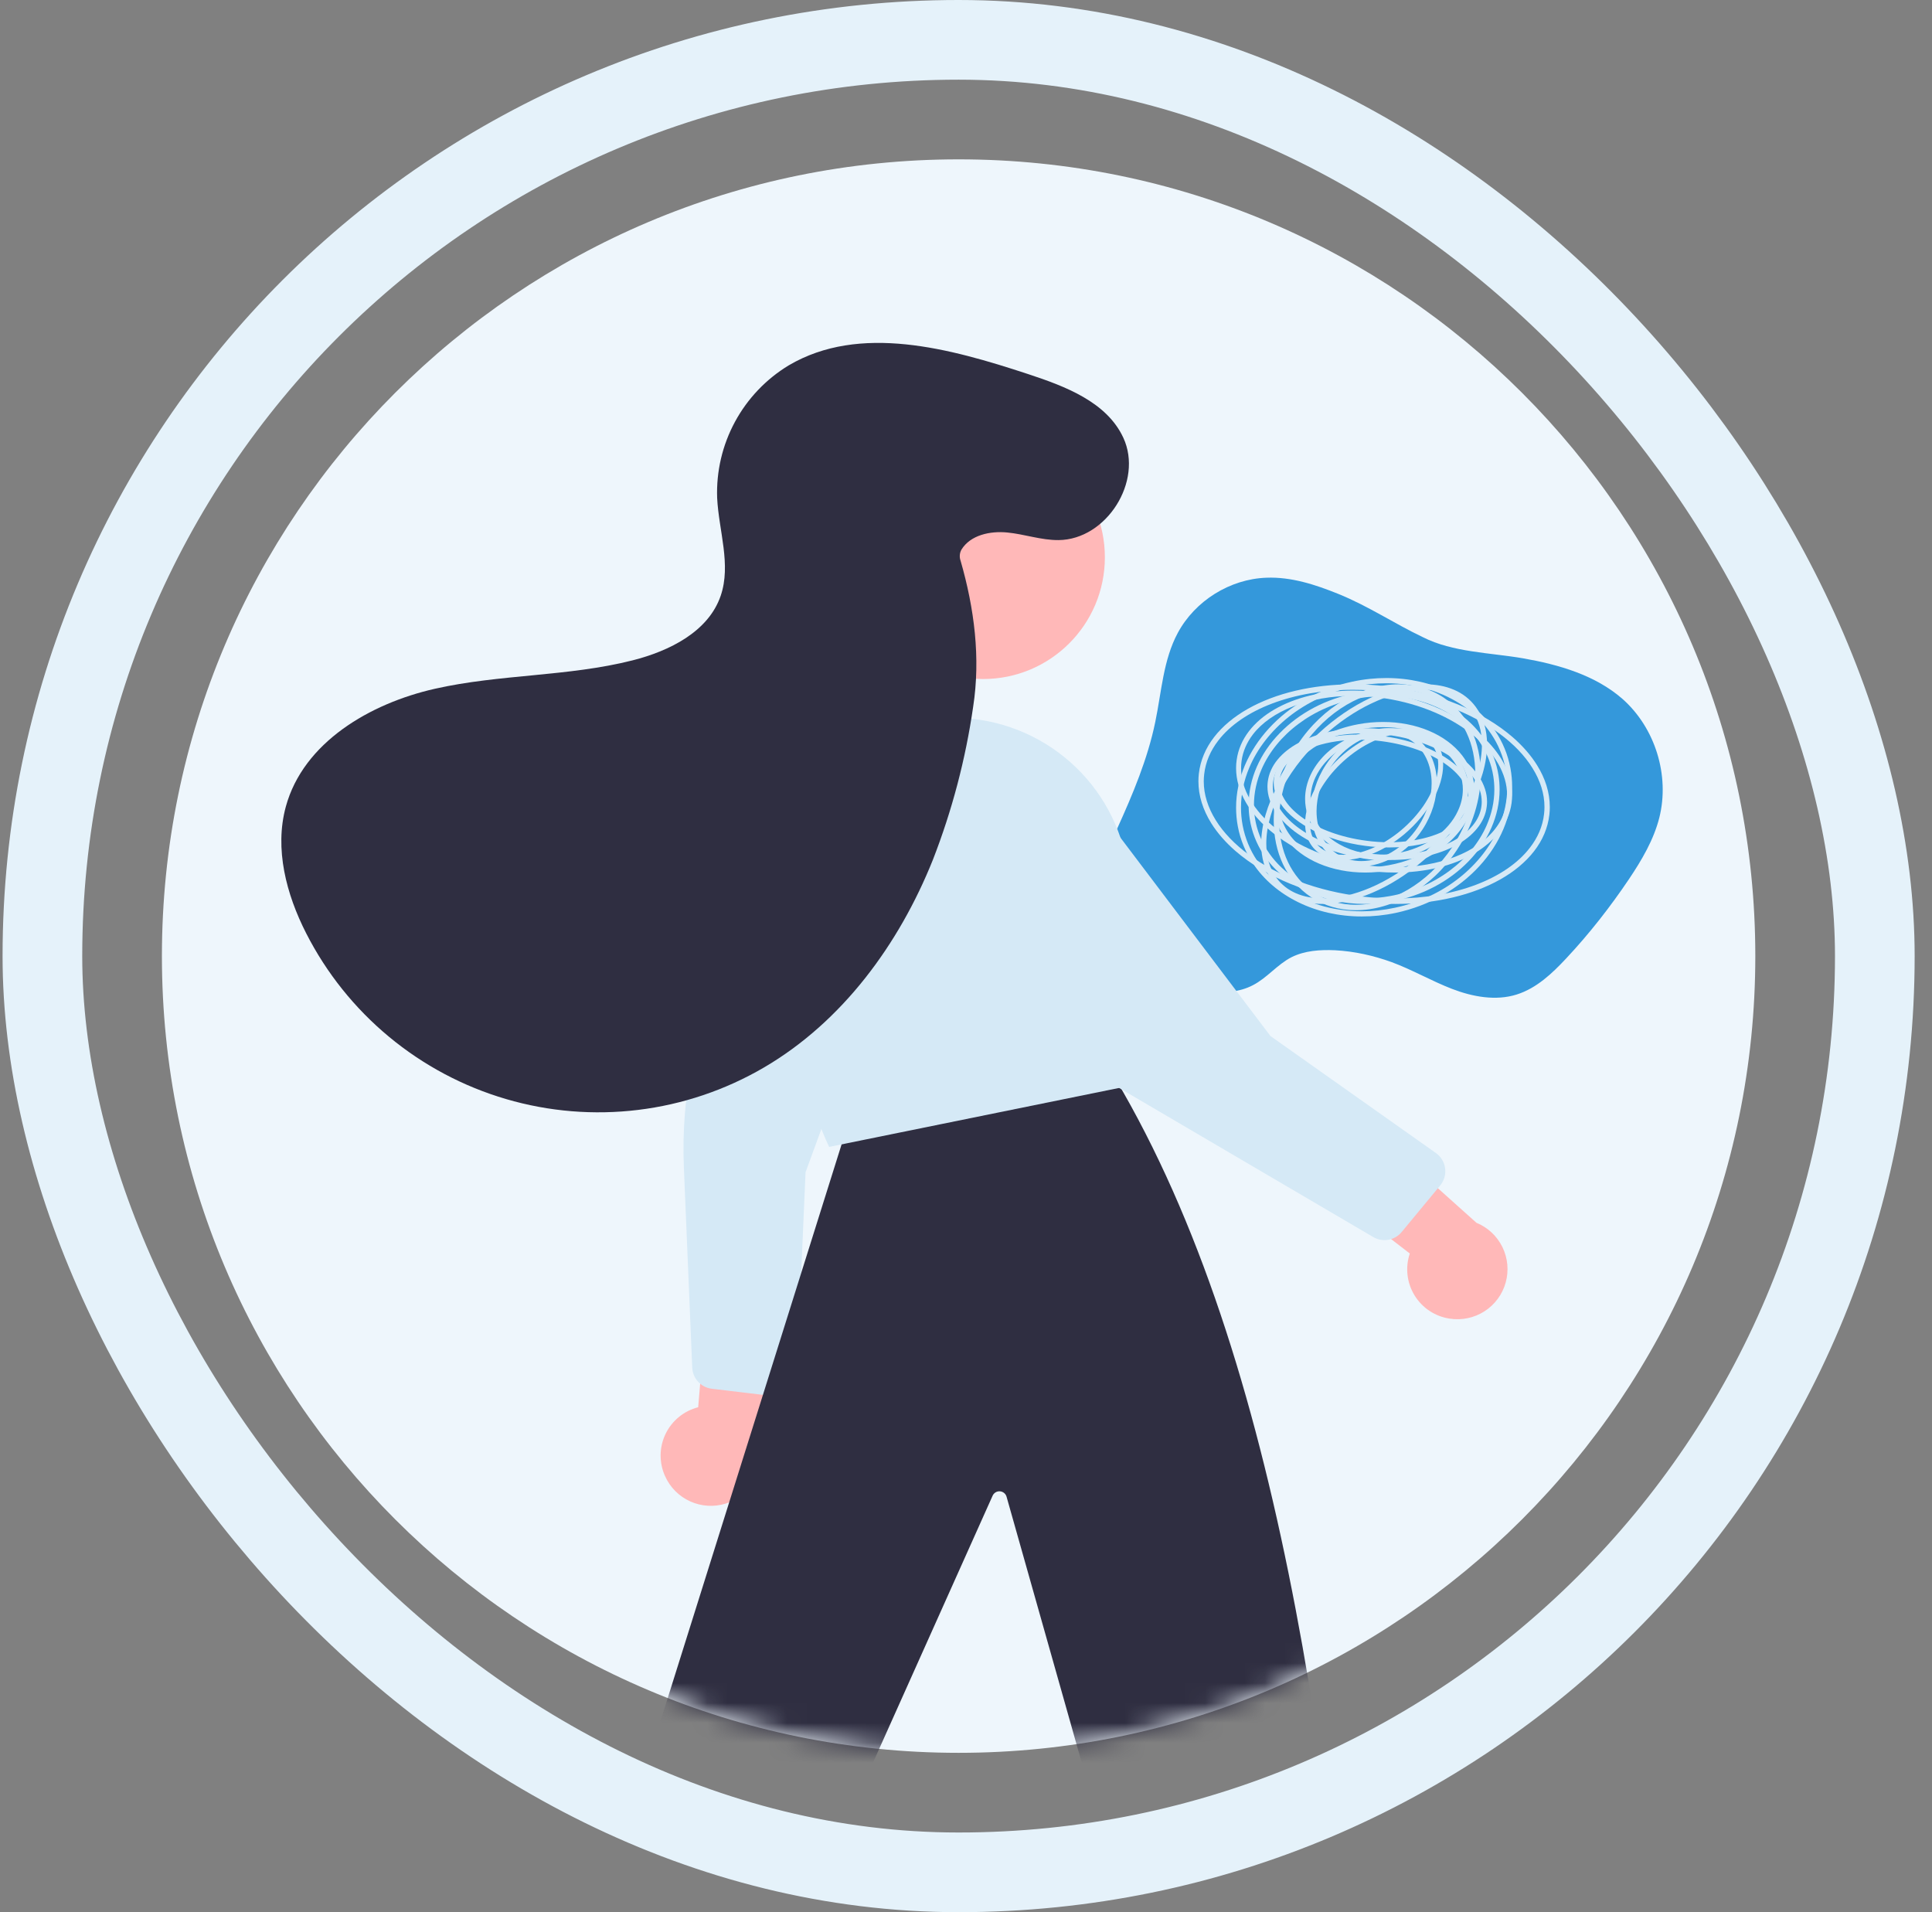<svg width="97" height="96" viewBox="0 0 97 96" fill="none" xmlns="http://www.w3.org/2000/svg">
<rect x="0" y="0" width="97" height="96" fill="#808080" stroke="none"/>
<rect x="2.129" y="2" width="92" height="92" rx="46" stroke="#E5F2FA" stroke-width="4"/>
<path d="M48.129 88C70.22 88 88.129 70.091 88.129 48C88.129 25.909 70.22 8 48.129 8C26.038 8 8.129 25.909 8.129 48C8.129 70.091 26.038 88 48.129 88Z" fill="#EEF6FC"/>
<mask id="mask0_10532_1808" style="mask-type:alpha" maskUnits="userSpaceOnUse" x="8" y="8" width="81" height="80">
<path d="M48.129 88C70.22 88 88.129 70.091 88.129 48C88.129 25.909 70.22 8 48.129 8C26.038 8 8.129 25.909 8.129 48C8.129 70.091 26.038 88 48.129 88Z" fill="#9FCFEF"/>
</mask>
<g mask="url(#mask0_10532_1808)">
<path d="M67.192 29.817C66.043 29.352 64.828 28.954 63.58 29.004C61.748 29.07 60 30.165 59.134 31.773C58.402 33.133 58.319 34.724 58.002 36.25C57.619 38.107 56.87 39.881 56.088 41.605C55.655 42.534 55.222 43.479 55.139 44.507C55.039 45.916 55.721 47.326 56.787 48.271C57.852 49.216 59.267 49.713 60.683 49.813C61.432 49.862 62.231 49.813 62.897 49.465C63.613 49.1 64.129 48.42 64.845 48.055C65.511 47.724 66.276 47.674 67.026 47.707C67.991 47.757 68.957 47.972 69.873 48.304C70.905 48.685 71.871 49.249 72.903 49.647C73.935 50.045 75.1 50.26 76.149 49.929C77.148 49.614 77.931 48.868 78.63 48.121C79.795 46.878 80.844 45.535 81.793 44.126C82.426 43.181 83.025 42.169 83.308 41.058C83.841 38.936 83.108 36.548 81.46 35.089C80.095 33.895 78.264 33.365 76.466 33.05C74.834 32.768 72.936 32.751 71.438 31.989C70.006 31.309 68.707 30.43 67.192 29.817Z" fill="#3498DB"/>
<path d="M62.878 41.103L62.747 41.126C62.848 41.758 63.078 42.344 63.412 42.864C63.916 43.641 64.651 44.269 65.528 44.705C66.405 45.14 67.431 45.382 68.515 45.382C68.943 45.382 69.38 45.343 69.824 45.266C71.399 44.988 72.765 44.243 73.737 43.237C74.222 42.738 74.611 42.167 74.878 41.558C75.145 40.948 75.291 40.3 75.291 39.636C75.291 39.401 75.273 39.162 75.236 38.927C75.136 38.291 74.905 37.705 74.568 37.189C74.067 36.408 73.333 35.78 72.456 35.344C71.575 34.909 70.552 34.671 69.465 34.671C69.037 34.671 68.6 34.706 68.16 34.783C66.582 35.061 65.219 35.806 64.247 36.812C63.758 37.315 63.37 37.882 63.103 38.491C62.835 39.101 62.69 39.752 62.69 40.416C62.69 40.652 62.708 40.887 62.747 41.126L62.878 41.103L63.008 41.077C62.972 40.858 62.957 40.636 62.957 40.416C62.957 39.794 63.093 39.185 63.345 38.607C63.725 37.743 64.365 36.957 65.2 36.338C66.032 35.715 67.058 35.261 68.203 35.061C68.631 34.983 69.052 34.948 69.465 34.948C70.865 34.948 72.152 35.364 73.129 36.073C73.621 36.428 74.034 36.857 74.35 37.343C74.666 37.834 74.881 38.379 74.975 38.972C75.009 39.194 75.027 39.413 75.027 39.636C75.027 40.255 74.89 40.864 74.638 41.442C74.259 42.306 73.618 43.092 72.783 43.712C71.949 44.334 70.922 44.788 69.781 44.988C69.353 45.066 68.928 45.101 68.515 45.101C67.119 45.101 65.832 44.685 64.851 43.976C64.362 43.621 63.947 43.192 63.634 42.706C63.318 42.219 63.103 41.67 63.008 41.077L62.878 41.103Z" fill="#D5E9F6"/>
<path d="M62.089 38.157C62.068 38.293 62.06 38.429 62.06 38.564C62.06 39.154 62.236 39.737 62.55 40.283C63.023 41.101 63.81 41.841 64.811 42.434C65.811 43.023 67.031 43.464 68.372 43.674C68.94 43.763 69.496 43.806 70.036 43.806C71.564 43.806 72.945 43.467 73.989 42.862C74.511 42.56 74.949 42.193 75.275 41.764C75.601 41.338 75.817 40.851 75.892 40.32C75.909 40.184 75.921 40.048 75.921 39.913C75.921 39.323 75.745 38.74 75.431 38.194C74.958 37.377 74.171 36.636 73.17 36.044C72.167 35.451 70.95 35.013 69.609 34.8C69.041 34.714 68.481 34.671 67.942 34.671C66.414 34.671 65.033 35.01 63.989 35.615C63.467 35.917 63.032 36.284 62.703 36.713C62.377 37.139 62.161 37.626 62.089 38.157L62.337 38.194C62.403 37.716 62.599 37.275 62.899 36.88C63.352 36.287 64.052 35.8 64.92 35.464C65.788 35.124 66.823 34.936 67.942 34.936C68.47 34.936 69.015 34.979 69.571 35.066C71.322 35.34 72.856 36.016 73.943 36.895C74.488 37.336 74.92 37.824 75.215 38.336C75.509 38.848 75.667 39.379 75.667 39.913C75.667 40.036 75.659 40.16 75.641 40.283C75.575 40.761 75.382 41.202 75.079 41.597C74.626 42.19 73.928 42.677 73.058 43.014C72.19 43.35 71.154 43.538 70.036 43.538C69.508 43.538 68.963 43.498 68.409 43.411C66.659 43.137 65.125 42.461 64.038 41.582C63.493 41.141 63.06 40.653 62.766 40.141C62.469 39.629 62.311 39.098 62.311 38.564C62.311 38.441 62.319 38.318 62.337 38.194L62.089 38.157Z" fill="#D5E9F6"/>
<path d="M65.896 44.923L65.82 45.037C66.496 45.485 67.272 45.697 68.073 45.697C68.99 45.697 69.941 45.422 70.817 44.907C71.696 44.392 72.506 43.638 73.141 42.681C73.948 41.462 74.343 40.116 74.346 38.862C74.346 38.073 74.186 37.318 73.873 36.655C73.56 35.995 73.091 35.429 72.472 35.016C71.796 34.567 71.02 34.356 70.219 34.356C69.302 34.356 68.355 34.633 67.475 35.148C66.596 35.663 65.789 36.415 65.151 37.375C64.344 38.591 63.95 39.936 63.95 41.193C63.95 41.983 64.106 42.737 64.419 43.398C64.732 44.058 65.201 44.626 65.82 45.037L65.896 44.923L65.974 44.809C65.398 44.427 64.96 43.9 64.666 43.281C64.372 42.662 64.222 41.945 64.222 41.193C64.222 39.996 64.6 38.698 65.379 37.526C65.993 36.601 66.772 35.878 67.613 35.382C68.455 34.889 69.356 34.63 70.219 34.63C70.97 34.63 71.693 34.829 72.318 35.246C72.897 35.628 73.332 36.153 73.626 36.775C73.92 37.394 74.07 38.108 74.07 38.862C74.07 40.059 73.692 41.354 72.913 42.529C72.3 43.451 71.521 44.178 70.679 44.67C69.838 45.163 68.936 45.425 68.073 45.425C67.322 45.425 66.6 45.226 65.974 44.809L65.896 44.923Z" fill="#D5E9F6"/>
<path d="M63.99 44.162L63.887 44.248C64.171 44.633 64.543 44.917 64.973 45.105C65.406 45.289 65.895 45.382 66.424 45.382C67.188 45.379 68.033 45.191 68.891 44.824C69.751 44.461 70.626 43.917 71.454 43.206C72.463 42.343 73.262 41.343 73.812 40.334C74.359 39.324 74.661 38.302 74.661 37.378C74.661 37.021 74.617 36.681 74.523 36.362C74.43 36.044 74.286 35.751 74.093 35.489C73.809 35.104 73.438 34.817 73.008 34.633C72.575 34.445 72.086 34.356 71.556 34.356C70.793 34.356 69.947 34.544 69.09 34.91C68.23 35.276 67.355 35.818 66.527 36.528C65.52 37.394 64.718 38.391 64.168 39.401C63.621 40.41 63.32 41.436 63.32 42.356C63.32 42.713 63.364 43.053 63.46 43.372C63.554 43.691 63.694 43.987 63.887 44.248L63.99 44.162L64.089 44.076C63.917 43.84 63.788 43.576 63.703 43.289C63.618 42.999 63.577 42.687 63.577 42.356C63.574 41.499 63.858 40.518 64.391 39.541C64.923 38.563 65.701 37.588 66.688 36.744C67.495 36.05 68.35 35.521 69.183 35.168C70.017 34.811 70.831 34.633 71.556 34.633C72.057 34.633 72.516 34.719 72.911 34.888C73.306 35.059 73.637 35.314 73.891 35.661C74.067 35.894 74.193 36.158 74.278 36.448C74.362 36.735 74.403 37.047 74.403 37.378C74.406 38.235 74.122 39.216 73.59 40.194C73.06 41.171 72.279 42.146 71.296 42.99C70.488 43.684 69.634 44.213 68.797 44.569C67.963 44.923 67.15 45.105 66.424 45.105C65.924 45.105 65.464 45.019 65.069 44.847C64.674 44.675 64.344 44.42 64.089 44.076L63.99 44.162Z" fill="#D5E9F6"/>
<path d="M62.268 41.462L62.147 41.486C62.276 42.169 62.538 42.795 62.907 43.348C63.458 44.176 64.249 44.842 65.192 45.301C66.132 45.761 67.22 46.011 68.374 46.011C68.931 46.011 69.505 45.954 70.085 45.83C71.782 45.467 73.239 44.612 74.275 43.484C74.793 42.919 75.204 42.287 75.485 41.616C75.769 40.945 75.921 40.231 75.921 39.506C75.921 39.195 75.893 38.88 75.834 38.566C75.707 37.883 75.445 37.26 75.077 36.707C74.522 35.875 73.732 35.21 72.792 34.751C71.852 34.291 70.76 34.04 69.609 34.04C69.049 34.04 68.475 34.098 67.899 34.222C66.199 34.584 64.744 35.44 63.709 36.568C63.191 37.133 62.78 37.765 62.496 38.436C62.215 39.11 62.06 39.82 62.06 40.546C62.06 40.857 62.088 41.172 62.147 41.486L62.268 41.462L62.389 41.435C62.333 41.138 62.307 40.842 62.307 40.546C62.307 39.86 62.451 39.185 62.721 38.545C63.126 37.58 63.813 36.698 64.708 35.987C65.602 35.28 66.708 34.745 67.946 34.479C68.509 34.361 69.066 34.303 69.609 34.303C71.101 34.303 72.48 34.739 73.543 35.494C74.072 35.875 74.525 36.332 74.874 36.858C75.226 37.381 75.471 37.973 75.595 38.617C75.648 38.913 75.676 39.213 75.676 39.506C75.676 40.192 75.53 40.866 75.263 41.51C74.857 42.472 74.171 43.354 73.276 44.065C72.378 44.775 71.275 45.31 70.034 45.573C69.472 45.694 68.914 45.752 68.374 45.752C66.88 45.752 65.501 45.316 64.44 44.557C63.908 44.18 63.455 43.72 63.106 43.194C62.758 42.671 62.51 42.079 62.389 41.435L62.268 41.462Z" fill="#D5E9F6"/>
<path d="M60.323 38.852L60.191 38.839C60.175 38.966 60.169 39.095 60.169 39.224C60.169 39.948 60.397 40.658 60.809 41.321C61.117 41.817 61.529 42.287 62.025 42.72C62.772 43.367 63.708 43.932 64.784 44.371C65.861 44.813 67.076 45.132 68.378 45.284C68.944 45.35 69.504 45.382 70.052 45.382C72.094 45.382 73.944 44.93 75.328 44.15C76.02 43.759 76.596 43.282 77.02 42.736C77.445 42.189 77.713 41.571 77.789 40.901C77.805 40.772 77.811 40.642 77.811 40.513C77.811 39.79 77.583 39.079 77.171 38.416C76.863 37.92 76.451 37.45 75.956 37.017C75.208 36.37 74.273 35.805 73.196 35.366C72.119 34.924 70.904 34.605 69.602 34.453C69.036 34.387 68.476 34.356 67.932 34.356C65.886 34.356 64.037 34.804 62.652 35.587C61.96 35.979 61.385 36.455 60.96 37.002C60.538 37.548 60.268 38.167 60.191 38.839L60.323 38.852L60.459 38.868C60.529 38.252 60.775 37.684 61.172 37.172C61.766 36.402 62.701 35.764 63.867 35.322C65.034 34.88 66.427 34.63 67.932 34.63C68.467 34.63 69.015 34.662 69.572 34.725C71.842 34.99 73.845 35.77 75.273 36.822C75.987 37.346 76.556 37.936 76.943 38.565C77.334 39.19 77.543 39.846 77.543 40.513C77.543 40.633 77.537 40.75 77.522 40.87C77.454 41.485 77.205 42.054 76.808 42.565C76.214 43.336 75.279 43.973 74.113 44.416C72.95 44.858 71.556 45.107 70.052 45.107C69.516 45.107 68.966 45.075 68.409 45.012C66.138 44.747 64.135 43.967 62.708 42.916C61.994 42.392 61.425 41.801 61.037 41.173C60.649 40.547 60.437 39.891 60.437 39.224C60.437 39.108 60.446 38.988 60.459 38.868L60.323 38.852Z" fill="#D5E9F6"/>
<path d="M65.562 40.546C65.628 40.941 65.78 41.301 65.999 41.624C66.326 42.107 66.805 42.493 67.376 42.763C67.949 43.029 68.612 43.176 69.317 43.176C69.594 43.176 69.877 43.154 70.164 43.108C71.186 42.935 72.071 42.48 72.703 41.86C73.021 41.552 73.273 41.201 73.448 40.825C73.622 40.446 73.716 40.044 73.716 39.633C73.716 39.486 73.706 39.339 73.681 39.191C73.616 38.8 73.463 38.436 73.245 38.116C72.915 37.633 72.438 37.244 71.865 36.978C71.295 36.708 70.631 36.561 69.927 36.561C69.65 36.561 69.366 36.583 69.08 36.633C68.055 36.802 67.17 37.26 66.537 37.878C66.223 38.188 65.97 38.539 65.796 38.916C65.621 39.292 65.525 39.696 65.525 40.107C65.525 40.251 65.537 40.398 65.562 40.546L65.83 40.502C65.808 40.37 65.799 40.239 65.799 40.107C65.799 39.737 65.883 39.373 66.042 39.028C66.282 38.514 66.687 38.041 67.217 37.668C67.746 37.294 68.397 37.022 69.123 36.899C69.394 36.855 69.662 36.834 69.927 36.834C70.815 36.834 71.631 37.081 72.251 37.508C72.56 37.721 72.822 37.978 73.018 38.267C73.217 38.558 73.351 38.884 73.41 39.238C73.435 39.37 73.445 39.502 73.445 39.633C73.445 40.003 73.361 40.364 73.198 40.709C72.962 41.226 72.554 41.697 72.027 42.07C71.497 42.443 70.846 42.719 70.12 42.838C69.846 42.885 69.578 42.907 69.317 42.907C68.429 42.907 67.612 42.656 66.992 42.23C66.684 42.02 66.422 41.762 66.223 41.471C66.026 41.179 65.889 40.856 65.83 40.502L65.562 40.546Z" fill="#D5E9F6"/>
<path d="M64.112 39.063L63.97 39.042C63.956 39.129 63.95 39.213 63.95 39.3C63.95 39.67 64.079 40.035 64.308 40.371C64.656 40.88 65.23 41.337 65.957 41.701C66.683 42.065 67.565 42.336 68.537 42.465C68.949 42.519 69.353 42.546 69.745 42.546C70.85 42.546 71.851 42.336 72.614 41.963C72.992 41.776 73.314 41.548 73.556 41.283C73.795 41.015 73.954 40.711 74.011 40.377C74.024 40.293 74.031 40.206 74.031 40.122C74.031 39.752 73.901 39.388 73.669 39.048C73.324 38.539 72.75 38.085 72.024 37.721C71.297 37.357 70.415 37.086 69.443 36.957C69.032 36.903 68.627 36.876 68.236 36.876C67.128 36.876 66.126 37.083 65.366 37.456C64.985 37.643 64.666 37.871 64.424 38.139C64.185 38.404 64.023 38.711 63.97 39.042L64.112 39.063L64.258 39.081C64.305 38.798 64.437 38.539 64.65 38.305C64.968 37.95 65.462 37.658 66.079 37.453C66.696 37.252 67.436 37.138 68.236 37.138C68.614 37.138 69.002 37.162 69.4 37.216C70.65 37.381 71.745 37.79 72.521 38.32C72.909 38.584 73.215 38.879 73.424 39.186C73.629 39.49 73.742 39.806 73.742 40.122C73.742 40.194 73.735 40.266 73.722 40.338C73.676 40.624 73.54 40.883 73.331 41.117C73.012 41.469 72.518 41.764 71.901 41.966C71.281 42.17 70.544 42.285 69.745 42.285C69.367 42.285 68.975 42.261 68.581 42.206C67.327 42.041 66.232 41.629 65.459 41.099C65.071 40.835 64.766 40.543 64.557 40.236C64.348 39.929 64.238 39.613 64.238 39.3C64.238 39.228 64.245 39.153 64.258 39.081L64.112 39.063Z" fill="#D5E9F6"/>
<path d="M67.052 42.977L66.977 43.087C67.389 43.364 67.864 43.492 68.35 43.492C68.905 43.492 69.481 43.324 70.013 43.008C70.544 42.694 71.03 42.235 71.415 41.651C71.902 40.911 72.141 40.09 72.141 39.323C72.141 38.84 72.045 38.38 71.854 37.972C71.663 37.568 71.38 37.218 71.001 36.965C70.589 36.689 70.117 36.558 69.631 36.561C69.073 36.561 68.499 36.728 67.968 37.045C67.437 37.358 66.947 37.817 66.565 38.401C66.079 39.141 65.84 39.962 65.84 40.729C65.84 41.21 65.933 41.672 66.124 42.08C66.315 42.484 66.601 42.834 66.977 43.087L67.052 42.977L67.124 42.868C66.786 42.64 66.533 42.332 66.359 41.964C66.189 41.599 66.1 41.176 66.1 40.729C66.1 40.017 66.324 39.244 66.783 38.548C67.144 37.997 67.604 37.565 68.1 37.27C68.595 36.978 69.126 36.822 69.631 36.822C70.069 36.822 70.49 36.941 70.857 37.185C71.192 37.41 71.445 37.72 71.618 38.088C71.791 38.453 71.878 38.876 71.878 39.323C71.878 40.035 71.657 40.805 71.198 41.505C70.834 42.056 70.374 42.487 69.878 42.779C69.386 43.075 68.855 43.23 68.35 43.23C67.909 43.23 67.491 43.111 67.124 42.868L67.052 42.977Z" fill="#D5E9F6"/>
<path d="M65.973 42.406L65.877 42.487C66.055 42.722 66.284 42.897 66.552 43.008C66.817 43.122 67.119 43.176 67.443 43.176C67.911 43.176 68.425 43.062 68.949 42.845C69.471 42.626 70.001 42.304 70.506 41.882C71.118 41.364 71.604 40.772 71.936 40.17C72.272 39.568 72.456 38.954 72.456 38.397C72.456 38.183 72.427 37.975 72.371 37.783C72.312 37.587 72.224 37.41 72.103 37.25C71.928 37.015 71.697 36.841 71.429 36.729C71.164 36.615 70.862 36.561 70.537 36.561C70.069 36.561 69.556 36.675 69.034 36.892C68.509 37.112 67.979 37.434 67.477 37.855C66.865 38.373 66.377 38.966 66.044 39.568C65.708 40.17 65.525 40.784 65.525 41.34C65.525 41.554 65.553 41.762 65.609 41.954C65.669 42.147 65.756 42.328 65.877 42.487L65.973 42.406L66.072 42.325C65.971 42.192 65.894 42.042 65.847 41.876C65.796 41.711 65.773 41.53 65.773 41.34C65.773 41.094 65.813 40.826 65.894 40.549C66.016 40.133 66.23 39.697 66.521 39.273C66.814 38.845 67.186 38.433 67.629 38.06C68.114 37.653 68.625 37.343 69.124 37.136C69.621 36.928 70.109 36.823 70.537 36.823C70.836 36.823 71.104 36.871 71.338 36.97C71.57 37.069 71.762 37.214 71.911 37.413C72.01 37.545 72.086 37.696 72.134 37.861C72.185 38.027 72.21 38.207 72.21 38.397C72.21 38.644 72.168 38.911 72.086 39.188C71.965 39.604 71.75 40.04 71.46 40.465C71.166 40.889 70.794 41.304 70.351 41.678C69.869 42.084 69.356 42.394 68.856 42.602C68.36 42.809 67.875 42.915 67.443 42.915C67.147 42.915 66.876 42.866 66.645 42.767C66.411 42.668 66.219 42.52 66.072 42.325L65.973 42.406Z" fill="#D5E9F6"/>
<path d="M64.154 40.922L64.014 40.947C64.108 41.38 64.299 41.775 64.568 42.125C64.973 42.649 65.549 43.071 66.232 43.36C66.918 43.65 67.708 43.806 68.547 43.806C68.951 43.806 69.369 43.77 69.787 43.692C71.02 43.466 72.079 42.926 72.83 42.215C73.205 41.863 73.506 41.462 73.713 41.037C73.917 40.612 74.031 40.16 74.031 39.702C74.031 39.503 74.011 39.304 73.966 39.105C73.872 38.674 73.681 38.277 73.412 37.927C73.008 37.403 72.431 36.981 71.748 36.692C71.062 36.402 70.272 36.246 69.434 36.246C69.029 36.246 68.611 36.282 68.194 36.36C66.96 36.589 65.902 37.126 65.151 37.837C64.775 38.192 64.474 38.59 64.267 39.015C64.063 39.44 63.95 39.892 63.95 40.35C63.95 40.549 63.969 40.748 64.014 40.947L64.154 40.922L64.293 40.895C64.251 40.715 64.231 40.531 64.231 40.35C64.231 39.931 64.335 39.515 64.526 39.12C64.814 38.53 65.303 37.984 65.941 37.547C66.578 37.11 67.365 36.779 68.249 36.616C68.65 36.541 69.048 36.508 69.434 36.508C70.499 36.508 71.48 36.776 72.234 37.243C72.613 37.475 72.933 37.758 73.183 38.078C73.428 38.4 73.603 38.762 73.688 39.157C73.73 39.34 73.749 39.521 73.749 39.702C73.749 40.121 73.645 40.537 73.454 40.931C73.166 41.522 72.681 42.068 72.04 42.505C71.402 42.944 70.615 43.273 69.731 43.436C69.33 43.511 68.932 43.547 68.547 43.547C67.482 43.547 66.501 43.276 65.746 42.812C65.368 42.577 65.047 42.297 64.798 41.974C64.552 41.652 64.377 41.29 64.293 40.895L64.154 40.922Z" fill="#D5E9F6"/>
<path d="M63.781 39.269L63.65 39.254C63.641 39.331 63.635 39.409 63.635 39.486C63.635 39.928 63.781 40.355 64.04 40.752C64.235 41.051 64.494 41.331 64.805 41.591C65.271 41.979 65.855 42.314 66.525 42.576C67.196 42.839 67.954 43.027 68.764 43.12C69.118 43.158 69.465 43.176 69.806 43.176C71.079 43.176 72.23 42.911 73.099 42.442C73.531 42.209 73.893 41.923 74.158 41.594C74.427 41.266 74.6 40.89 74.646 40.484C74.655 40.406 74.661 40.328 74.661 40.251C74.661 39.812 74.515 39.382 74.256 38.985C74.061 38.686 73.805 38.406 73.494 38.146C73.028 37.758 72.441 37.424 71.77 37.161C71.1 36.898 70.345 36.71 69.535 36.617C69.181 36.579 68.831 36.561 68.493 36.561C67.22 36.561 66.066 36.827 65.201 37.295C64.765 37.528 64.406 37.815 64.138 38.143C63.87 38.471 63.699 38.848 63.65 39.254L63.781 39.269L63.915 39.283C63.958 38.928 64.107 38.6 64.348 38.304C64.527 38.08 64.759 37.877 65.036 37.695C65.453 37.424 65.971 37.203 66.556 37.053C67.141 36.901 67.799 36.818 68.493 36.818C68.822 36.818 69.16 36.839 69.504 36.874C70.902 37.032 72.133 37.489 73.01 38.107C73.446 38.412 73.796 38.758 74.031 39.122C74.268 39.486 74.393 39.866 74.393 40.251C74.393 40.319 74.39 40.385 74.381 40.454C74.341 40.809 74.192 41.137 73.951 41.433C73.769 41.657 73.537 41.86 73.26 42.042C72.843 42.314 72.328 42.535 71.743 42.684C71.155 42.836 70.5 42.92 69.806 42.92C69.477 42.92 69.136 42.899 68.795 42.863C67.397 42.705 66.163 42.248 65.289 41.633C64.85 41.325 64.503 40.979 64.265 40.615C64.028 40.251 63.903 39.872 63.903 39.486C63.903 39.421 63.906 39.352 63.915 39.283L63.781 39.269Z" fill="#D5E9F6"/>
<path d="M33.391 74.109C33.24 73.775 33.164 73.413 33.168 73.047C33.172 72.682 33.256 72.321 33.415 71.991C33.573 71.662 33.802 71.371 34.085 71.139C34.368 70.907 34.699 70.741 35.053 70.65L35.807 61.79L39.435 64.652L38.163 72.627C38.275 73.233 38.161 73.859 37.842 74.386C37.524 74.913 37.023 75.305 36.435 75.487C35.847 75.67 35.212 75.63 34.651 75.376C34.09 75.122 33.642 74.671 33.391 74.109Z" fill="#FFB8B8"/>
<path d="M35.726 69.72C35.465 69.686 35.224 69.56 35.047 69.366C34.869 69.171 34.766 68.921 34.755 68.658L34.335 58.603C34.184 54.989 34.919 51.393 36.477 48.129L40.202 40.324C40.451 39.855 40.809 39.452 41.246 39.148C41.682 38.845 42.185 38.65 42.712 38.58C43.223 38.508 43.745 38.56 44.231 38.733C44.718 38.906 45.156 39.194 45.507 39.573C45.686 39.763 45.846 39.97 45.986 40.19C46.267 40.646 46.43 41.165 46.459 41.699C46.489 42.234 46.385 42.768 46.156 43.252L40.444 58.854L40.005 69.018C39.998 69.172 39.96 69.323 39.892 69.462C39.825 69.6 39.729 69.723 39.612 69.823C39.494 69.923 39.357 69.997 39.21 70.042C39.062 70.086 38.907 70.1 38.754 70.082L35.741 69.722L35.726 69.72Z" fill="#D5E9F6"/>
<path d="M25.039 113.651L27.832 114.877L33.891 104.686L29.768 102.876L25.039 113.651Z" fill="#FFB8B8"/>
<path d="M24.727 112.426L30.228 114.841C30.688 115.043 31.105 115.334 31.453 115.697C31.801 116.06 32.074 116.488 32.256 116.956C32.439 117.424 32.528 117.924 32.517 118.427C32.507 118.93 32.397 119.425 32.195 119.886L32.145 120L23.138 116.046L24.727 112.426Z" fill="#2F2E41"/>
<path d="M62.541 117.042H65.592L67.043 105.275L62.541 105.276L62.541 117.042Z" fill="#FFB8B8"/>
<path d="M61.764 116.046L67.772 116.046C68.275 116.046 68.773 116.145 69.237 116.337C69.702 116.53 70.124 116.812 70.479 117.167C70.835 117.523 71.117 117.945 71.309 118.409C71.502 118.874 71.601 119.372 71.601 119.875V119.999L61.764 119.999L61.764 116.046Z" fill="#2F2E41"/>
<path d="M31.814 113.697C31.697 113.697 31.581 113.679 31.469 113.642L26.296 111.98C26.017 111.889 25.784 111.692 25.648 111.432C25.512 111.171 25.483 110.868 25.568 110.586L42.722 55.963L55.57 53.444L55.615 53.517C64.11 67.34 66.945 88.454 68.744 110.826C68.766 111.118 68.673 111.407 68.486 111.632C68.298 111.857 68.03 112 67.739 112.031L62.084 112.596C61.82 112.624 61.555 112.557 61.336 112.406C61.118 112.256 60.96 112.032 60.892 111.776L50.537 75.145C50.517 75.071 50.474 75.004 50.414 74.955C50.354 74.906 50.281 74.876 50.203 74.871C50.126 74.865 50.049 74.884 49.983 74.924C49.917 74.965 49.865 75.025 49.834 75.096L32.84 113.02C32.754 113.221 32.611 113.392 32.429 113.512C32.247 113.633 32.033 113.697 31.814 113.697Z" fill="#2F2E41"/>
<path d="M49.361 34.09C52.736 34.09 55.472 31.354 55.472 27.979C55.472 24.603 52.736 21.867 49.361 21.867C45.985 21.867 43.249 24.603 43.249 27.979C43.249 31.354 45.985 34.09 49.361 34.09Z" fill="#FFB8B8"/>
<path d="M41.629 57.58L41.587 57.493C41.559 57.433 38.743 51.46 39.005 44.57C39.092 42.308 40.04 40.165 41.654 38.579C43.269 36.993 45.429 36.085 47.692 36.039C49.777 35.998 51.81 36.694 53.432 38.005C55.055 39.316 56.162 41.157 56.56 43.205C57.345 47.211 57.325 51.005 56.502 54.482L56.484 54.559L56.406 54.575L41.629 57.58Z" fill="#D5E9F6"/>
<path d="M72.788 66.202C72.427 66.149 72.081 66.017 71.775 65.815C71.47 65.613 71.213 65.347 71.022 65.036C70.83 64.724 70.71 64.374 70.668 64.01C70.627 63.647 70.665 63.279 70.782 62.932L63.742 57.499L68.113 56L74.127 61.389C74.697 61.622 75.162 62.057 75.432 62.61C75.703 63.164 75.761 63.797 75.596 64.39C75.431 64.984 75.054 65.496 74.537 65.83C74.019 66.164 73.397 66.296 72.788 66.202Z" fill="#FFB8B8"/>
<path d="M55.515 54.225L55.498 54.199L48.077 42.181C47.818 41.717 47.673 41.198 47.654 40.666C47.636 40.135 47.744 39.607 47.971 39.126C48.187 38.657 48.513 38.247 48.922 37.932C49.331 37.616 49.81 37.404 50.319 37.314C50.576 37.267 50.836 37.244 51.097 37.246C51.633 37.256 52.157 37.401 52.622 37.665C53.088 37.93 53.48 38.307 53.763 38.761L63.785 52.013L72.092 57.887C72.218 57.976 72.324 58.09 72.403 58.222C72.483 58.354 72.535 58.501 72.555 58.654C72.576 58.806 72.564 58.962 72.522 59.11C72.479 59.258 72.406 59.396 72.308 59.515L70.374 61.853C70.205 62.059 69.968 62.197 69.706 62.243C69.444 62.289 69.174 62.24 68.945 62.105L55.515 54.225Z" fill="#D5E9F6"/>
<path d="M48.268 27.6C48.718 26.859 49.712 26.649 50.575 26.734C51.438 26.818 52.278 27.122 53.145 27.115C55.553 27.096 57.411 24.162 56.399 21.977C55.569 20.185 53.495 19.399 51.619 18.781C47.687 17.486 43.169 16.242 39.601 18.342C38.464 19.03 37.531 20.01 36.899 21.18C36.267 22.35 35.959 23.667 36.006 24.996C36.087 26.648 36.719 28.345 36.184 29.91C35.567 31.715 33.61 32.684 31.76 33.153C28.517 33.974 25.099 33.842 21.836 34.579C18.573 35.316 15.23 37.272 14.35 40.499C13.773 42.619 14.375 44.901 15.374 46.858C16.392 48.855 17.808 50.623 19.533 52.053C21.259 53.484 23.258 54.547 25.409 55.178C27.56 55.809 29.817 55.994 32.042 55.722C34.267 55.451 36.414 54.727 38.349 53.597C42.294 51.294 45.142 47.401 46.839 43.161C47.802 40.687 48.48 38.112 48.859 35.485C49.239 33.026 48.917 30.541 48.228 28.15C48.196 28.061 48.182 27.965 48.189 27.87C48.196 27.776 48.223 27.683 48.268 27.6Z" fill="#2F2E41"/>
</g>
</svg>
